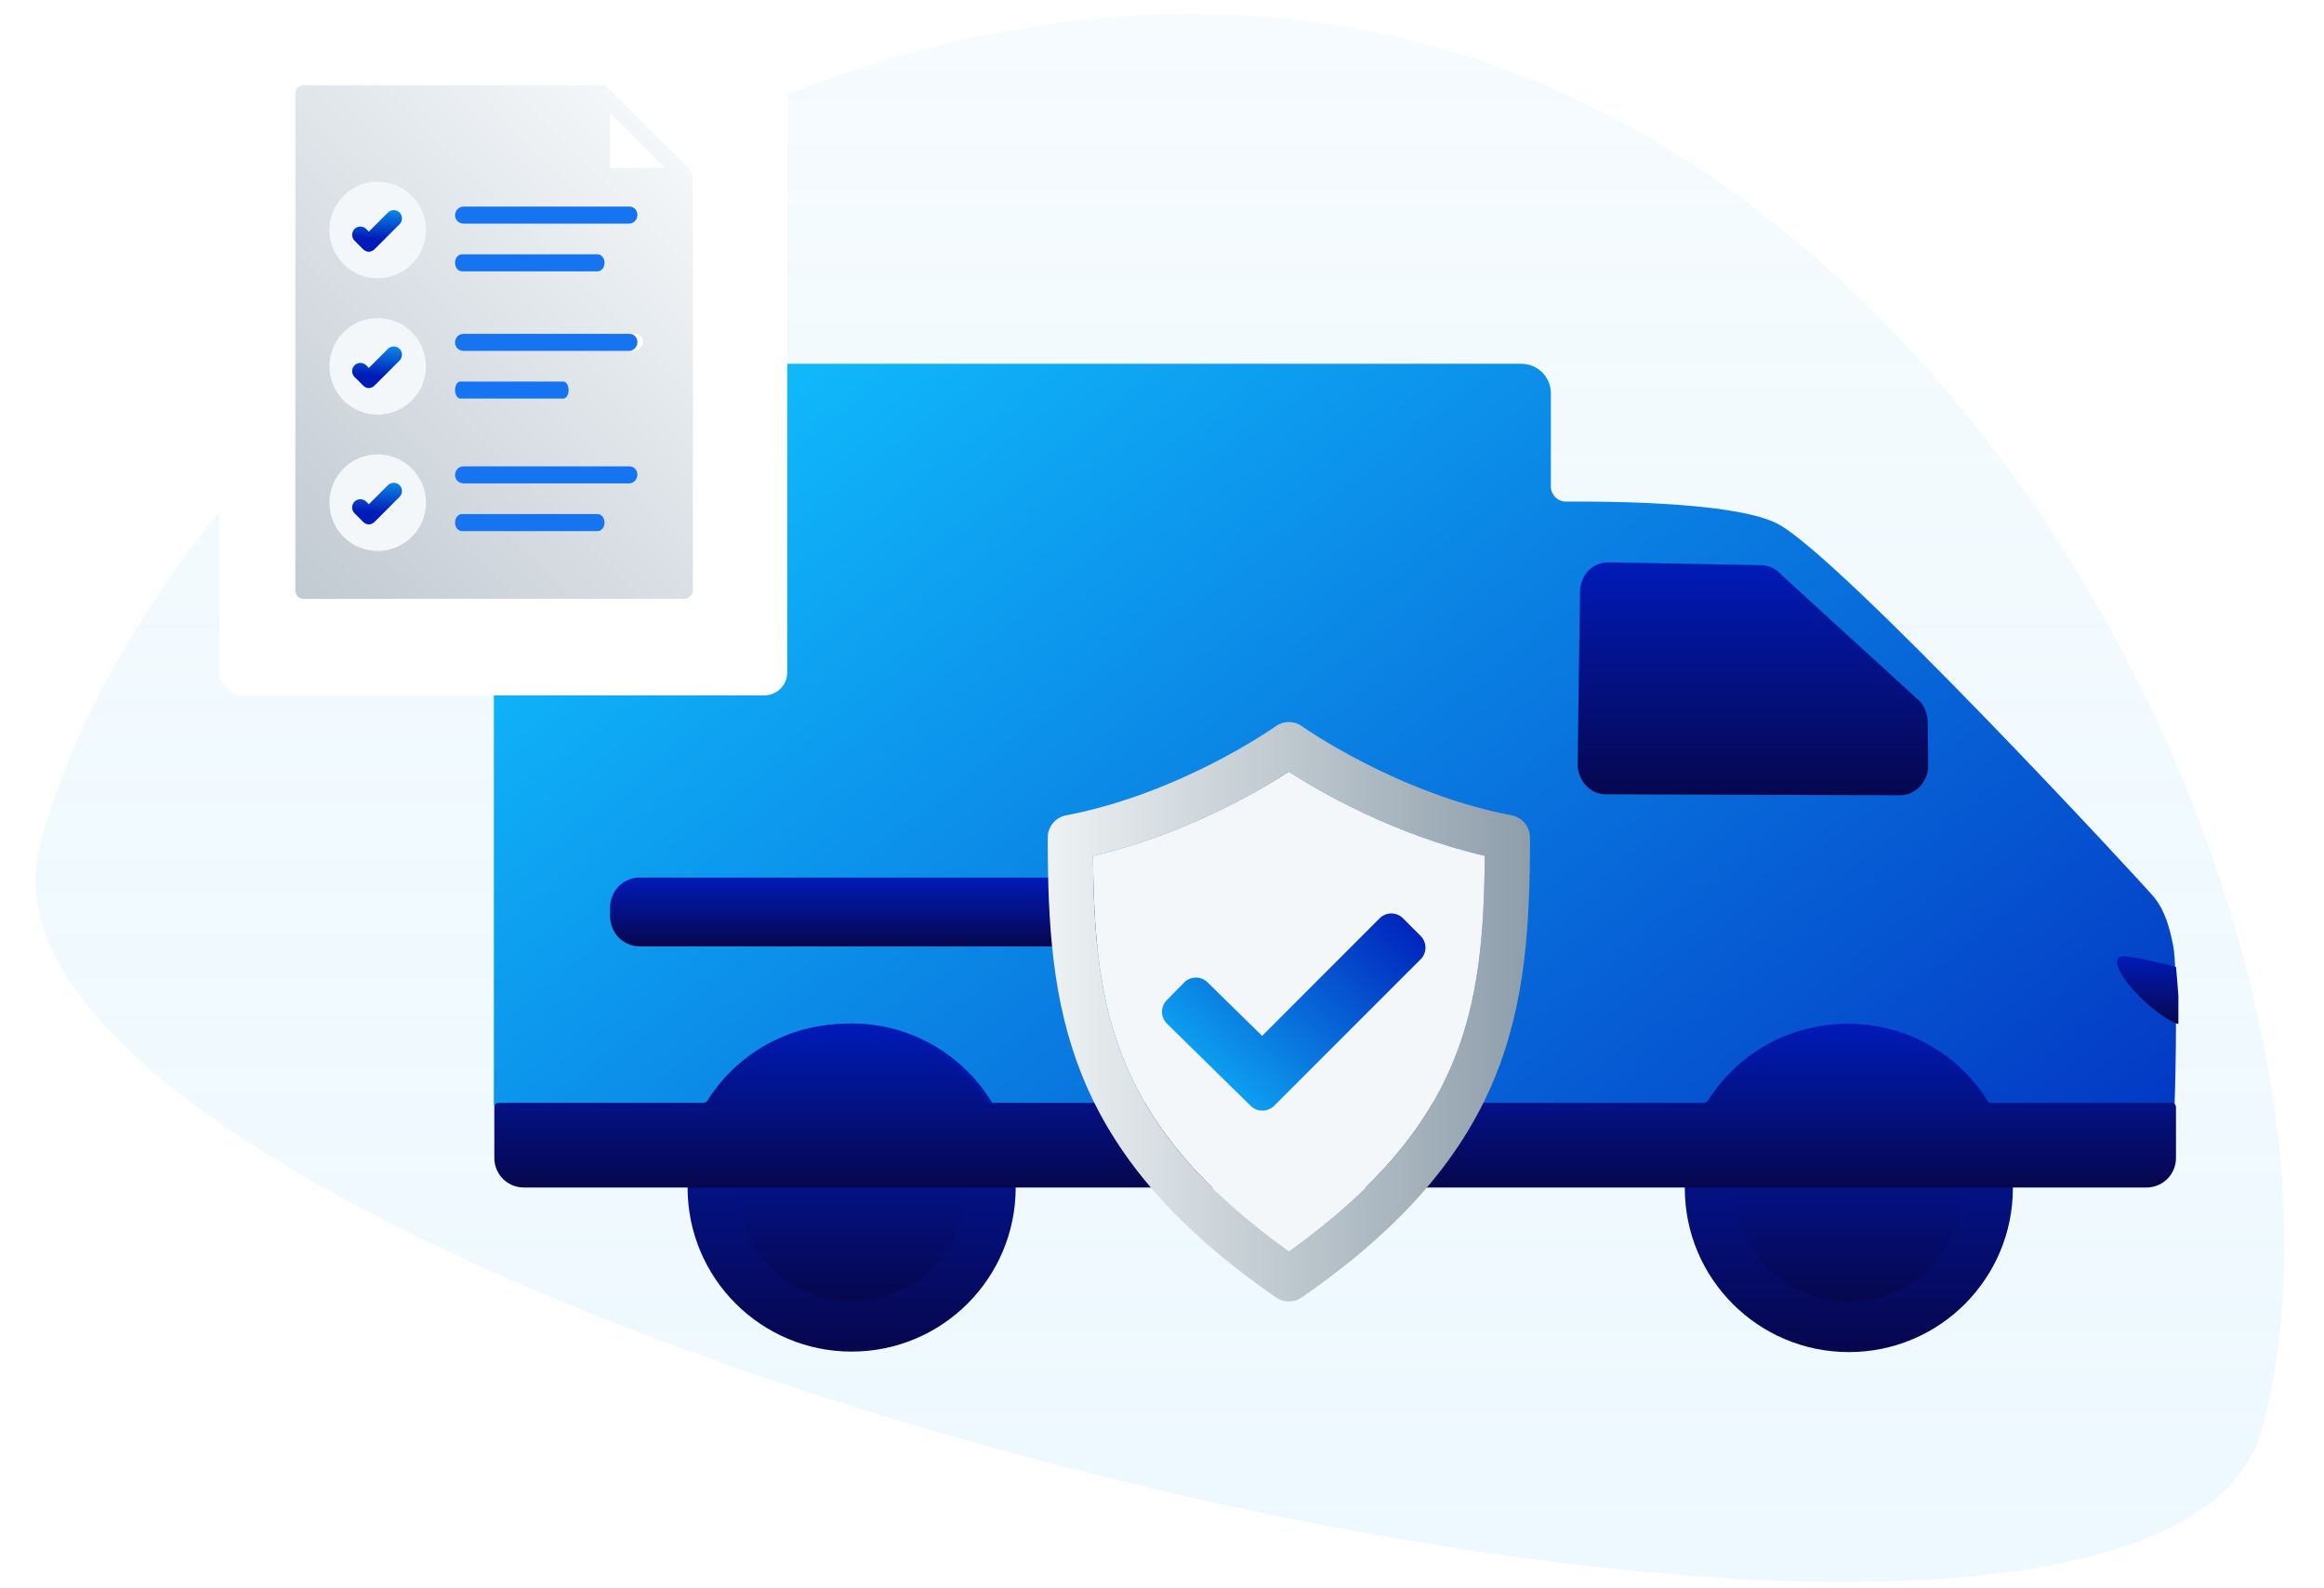 <svg width="382" height="261" viewBox="0 0 382 261" fill="none" xmlns="http://www.w3.org/2000/svg">
<g clip-path="url(#clip0_3303_2010)">
<g clip-path="url(#clip1_3303_2010)">
<path opacity="0.7" fill-rule="evenodd" clip-rule="evenodd" d="M371.853 234.669C390.92 163.771 333.385 33.7 234.287 7.243C135.19 -19.213 26.454 64.948 6.604 138.758C-13.245 212.567 352.787 305.567 371.853 234.669Z" fill="url(#paint0_linear_3303_2010)"/>
<path d="M86.13 59.787H250.047C252.799 59.787 254.922 61.988 254.922 64.661V79.991C254.922 81.328 256.022 82.429 257.359 82.429C257.988 82.429 258.695 82.429 259.482 82.429C267.972 82.429 285.818 82.822 292.108 86.045C302.092 91.076 352.329 145.322 354.058 147.445C355.866 149.646 356.652 152.555 357.203 155.385C357.596 157.351 357.674 162.382 357.674 167.571C357.674 173.389 357.517 179.442 357.439 181.486C357.439 181.879 357.124 182.194 356.731 182.194H81.885C81.492 182.194 81.178 181.879 81.178 181.486V64.74C81.256 61.988 83.457 59.787 86.13 59.787Z" fill="url(#paint1_linear_3303_2010)"/>
<path d="M276.932 195.244C276.932 210.181 289.039 222.21 303.897 222.21C318.835 222.21 330.863 210.103 330.863 195.244C330.863 180.307 318.756 168.278 303.897 168.278C289.039 168.278 276.932 180.307 276.932 195.244Z" fill="url(#paint2_linear_3303_2010)"/>
<path d="M285.189 195.243C285.189 205.542 293.601 213.954 303.9 213.954C314.198 213.954 322.611 205.542 322.611 195.243C322.611 184.945 314.198 176.532 303.9 176.532C293.601 176.532 285.189 184.866 285.189 195.243Z" fill="url(#paint3_linear_3303_2010)"/>
<path d="M113.018 195.165C113.018 210.102 125.125 222.13 139.984 222.13C154.921 222.13 166.95 210.023 166.95 195.165C166.95 180.227 154.843 168.199 139.984 168.199C125.125 168.199 113.018 180.227 113.018 195.165Z" fill="url(#paint4_linear_3303_2010)"/>
<path d="M121.272 195.166C121.272 205.465 129.684 213.877 139.983 213.877C150.282 213.877 158.694 205.465 158.694 195.166C158.694 184.867 150.282 176.455 139.983 176.455C129.684 176.455 121.272 184.788 121.272 195.166Z" fill="url(#paint5_linear_3303_2010)"/>
<path d="M264.352 92.412L289.431 92.884C290.767 92.884 292.025 93.513 292.89 94.535L315.689 115.369C316.475 116.312 316.868 117.57 316.868 118.906L316.947 126.061C316.789 128.655 314.745 130.699 312.308 130.699L263.88 130.542C261.364 130.542 259.32 128.262 259.32 125.589C259.399 118.277 259.635 103.812 259.713 97.287C259.713 94.535 261.757 92.412 264.352 92.412Z" fill="url(#paint6_linear_3303_2010)"/>
<path d="M348.003 157.744C348.238 157.115 349.025 157.115 349.654 157.193C350.911 157.272 357.515 158.766 357.673 158.923C357.673 158.923 357.987 162.382 358.066 163.64C358.066 164.662 358.066 168.278 358.066 168.278C356.651 168.2 349.732 163.168 348.081 158.766C348.003 158.373 347.924 158.058 348.003 157.744Z" fill="url(#paint7_linear_3303_2010)"/>
<path d="M105.155 155.542H223.788C226.54 155.542 228.663 153.341 228.663 150.589V149.174C228.663 146.423 226.461 144.221 223.788 144.221H105.155C102.403 144.221 100.281 146.423 100.281 149.174V150.589C100.281 153.341 102.482 155.542 105.155 155.542Z" fill="url(#paint8_linear_3303_2010)"/>
<path d="M115.608 181.25C115.844 181.25 116.08 181.093 116.237 180.936C121.033 173.31 129.445 168.278 139.115 168.278C148.785 168.278 157.197 173.31 161.993 180.936C162.15 181.171 162.386 181.25 162.621 181.25H280.076C280.311 181.25 280.547 181.093 280.705 180.936C285.5 173.31 293.912 168.278 303.582 168.278C313.252 168.278 321.664 173.31 326.46 180.936C326.617 181.171 326.853 181.25 327.089 181.25H356.963C357.356 181.25 357.671 181.564 357.671 181.958V190.291C357.671 193.043 355.47 195.165 352.797 195.165H86.127C83.375 195.165 81.253 192.964 81.253 190.291V181.958C81.253 181.564 81.567 181.25 81.96 181.25H115.608Z" fill="url(#paint9_linear_3303_2010)"/>
<g filter="url(#filter0_d_3303_2010)">
<rect x="34.547" width="93.346" height="112.016" rx="3.779" fill="white"/>
</g>
<g clip-path="url(#clip2_3303_2010)">
<path d="M104.394 33.082H77.125C76.341 33.082 75.731 33.692 75.731 34.476C75.731 35.26 76.428 35.783 77.125 35.783H104.307C105.091 35.783 105.701 35.173 105.701 34.389C105.701 33.605 105.091 33.082 104.394 33.082ZM104.394 33.082H77.125C76.341 33.082 75.731 33.692 75.731 34.476C75.731 35.26 76.428 35.783 77.125 35.783H104.307C105.091 35.783 105.701 35.173 105.701 34.389C105.701 33.605 105.091 33.082 104.394 33.082ZM104.394 54.863H77.125C76.341 54.863 75.731 55.473 75.731 56.257C75.731 57.041 76.428 57.563 77.125 57.563H104.307C105.091 57.563 105.701 56.954 105.701 56.17C105.701 55.386 105.091 54.863 104.394 54.863ZM113.804 28.464C113.891 28.639 113.891 28.813 113.891 28.987V97.03C113.891 97.379 113.716 97.727 113.455 97.989C113.194 98.25 112.845 98.424 112.497 98.424H49.942C49.158 98.424 48.548 97.814 48.548 97.03V15.396C48.548 14.612 49.158 14.002 49.942 14.002H98.906C99.08 14.002 99.254 14.002 99.428 14.089C99.603 14.176 99.777 14.263 99.864 14.35L113.455 27.942C113.629 28.116 113.716 28.29 113.804 28.464ZM100.3 27.593H109.273L100.3 18.619V27.593Z" fill="url(#paint10_linear_3303_2010)"/>
<path d="M103.461 54.863H76.192C75.407 54.863 74.797 55.495 74.797 56.308C74.797 57.121 75.495 57.663 76.192 57.663H103.374C104.158 57.663 104.768 57.031 104.768 56.218C104.768 55.405 104.158 54.863 103.461 54.863Z" fill="#1774F0"/>
<path d="M103.461 33.953H76.192C75.407 33.953 74.797 34.586 74.797 35.399C74.797 36.212 75.495 36.754 76.192 36.754H103.374C104.158 36.754 104.768 36.121 104.768 35.308C104.768 34.495 104.158 33.953 103.461 33.953Z" fill="#1774F0"/>
<path d="M98.234 41.794H75.93C75.32 41.794 74.797 42.407 74.797 43.194C74.797 43.982 75.32 44.595 75.93 44.595H98.234C98.844 44.595 99.366 43.982 99.366 43.194C99.366 42.407 98.844 41.794 98.234 41.794Z" fill="#1774F0"/>
<path d="M92.606 62.704H75.658C75.195 62.704 74.797 63.316 74.797 64.104C74.797 64.892 75.195 65.504 75.658 65.504H92.606C93.07 65.504 93.467 64.892 93.467 64.104C93.467 63.316 93.07 62.704 92.606 62.704Z" fill="#1774F0"/>
<path d="M103.461 76.644H76.192C75.407 76.644 74.797 77.276 74.797 78.089C74.797 78.902 75.495 79.444 76.192 79.444H103.374C104.158 79.444 104.768 78.811 104.768 77.999C104.768 77.186 104.158 76.644 103.461 76.644Z" fill="#1774F0"/>
<path d="M98.234 84.485H75.93C75.32 84.485 74.797 85.097 74.797 85.885C74.797 86.672 75.32 87.285 75.93 87.285H98.234C98.844 87.285 99.366 86.672 99.366 85.885C99.366 85.097 98.844 84.485 98.234 84.485Z" fill="#1774F0"/>
<circle cx="62.084" cy="37.805" r="7.934" fill="#F4F7F9"/>
<path d="M59.669 40.942C59.931 41.203 60.279 41.377 60.627 41.377C60.976 41.377 61.325 41.203 61.586 40.942L65.681 36.847C66.203 36.324 66.203 35.453 65.681 34.93C65.158 34.407 64.287 34.407 63.764 34.93L60.627 38.067L60.192 37.631C59.669 37.108 58.798 37.108 58.275 37.631C57.752 38.154 57.752 39.025 58.275 39.548L59.669 40.942Z" fill="url(#paint11_linear_3303_2010)"/>
<ellipse cx="62.084" cy="60.209" rx="7.934" ry="7.934" fill="#F4F7F9"/>
<path d="M59.669 63.345C59.931 63.606 60.279 63.78 60.627 63.78C60.976 63.78 61.325 63.606 61.586 63.345L65.681 59.25C66.203 58.727 66.203 57.856 65.681 57.333C65.158 56.81 64.287 56.81 63.764 57.333L60.627 60.47L60.192 60.034C59.669 59.511 58.798 59.511 58.275 60.034C57.752 60.557 57.752 61.428 58.275 61.951L59.669 63.345Z" fill="url(#paint12_linear_3303_2010)"/>
<ellipse cx="62.084" cy="82.612" rx="7.934" ry="7.934" fill="#F4F7F9"/>
<path d="M59.669 85.748C59.931 86.009 60.279 86.183 60.627 86.183C60.976 86.183 61.325 86.009 61.586 85.748L65.681 81.653C66.203 81.13 66.203 80.259 65.681 79.736C65.158 79.214 64.287 79.214 63.764 79.736L60.627 82.873L60.192 82.437C59.669 81.915 58.798 81.915 58.275 82.437C57.752 82.96 57.752 83.831 58.275 84.354L59.669 85.748Z" fill="url(#paint13_linear_3303_2010)"/>
</g>
<path d="M211.858 213.895C211.12 213.895 210.379 213.678 209.742 213.236C174.986 189.176 172.22 165.76 172.22 137.645C172.22 135.863 173.485 134.33 175.237 133.999C194.106 130.394 209.538 119.469 209.689 119.357C210.982 118.432 212.723 118.432 214.016 119.357C214.169 119.465 229.599 130.394 248.468 133.999C250.22 134.331 251.485 135.863 251.485 137.645C251.485 165.76 248.719 189.176 213.963 213.236C213.333 213.678 212.597 213.895 211.858 213.895ZM179.662 140.658C179.86 166.108 183.053 184.935 211.858 205.637C240.663 184.935 243.856 166.108 244.055 140.658C228.985 137.181 216.674 129.957 211.858 126.849C207.038 129.957 194.73 137.177 179.662 140.658Z" fill="url(#paint14_linear_3303_2010)"/>
<path d="M211.858 205.637C183.053 184.935 179.86 166.108 179.662 140.657C194.73 137.176 207.038 129.956 211.858 126.849C216.674 129.956 228.985 137.18 244.055 140.657C243.856 166.108 240.663 184.935 211.858 205.637Z" fill="#F4F7F9"/>
<path d="M205.578 181.743L191.814 168.233C190.743 167.178 190.726 165.458 191.779 164.383L194.636 161.476C195.692 160.405 197.412 160.387 198.482 161.439L207.458 170.245L226.772 150.922C227.834 149.857 229.557 149.857 230.619 150.922L233.507 153.814C234.572 154.879 234.572 156.598 233.507 157.661L209.44 181.727C208.379 182.792 206.649 182.796 205.578 181.743Z" fill="url(#paint15_linear_3303_2010)"/>
</g>
</g>
<defs>
<filter id="filter0_d_3303_2010" x="33.791" y="0" width="97.881" height="116.55" filterUnits="userSpaceOnUse" color-interpolation-filters="sRGB">
<feFlood flood-opacity="0" result="BackgroundImageFix"/>
<feColorMatrix in="SourceAlpha" type="matrix" values="0 0 0 0 0 0 0 0 0 0 0 0 0 0 0 0 0 0 127 0" result="hardAlpha"/>
<feOffset dx="1.512" dy="2.267"/>
<feGaussianBlur stdDeviation="1.134"/>
<feColorMatrix type="matrix" values="0 0 0 0 0.616 0 0 0 0 0.663 0 0 0 0 0.714 0 0 0 0.2 0"/>
<feBlend mode="normal" in2="BackgroundImageFix" result="effect1_dropShadow_3303_2010"/>
<feBlend mode="normal" in="SourceGraphic" in2="effect1_dropShadow_3303_2010" result="shape"/>
</filter>
<linearGradient id="paint0_linear_3303_2010" x1="190.654" y1="2.268" x2="190.654" y2="259.973" gradientUnits="userSpaceOnUse">
<stop stop-color="#F1F9FD"/>
<stop offset="1" stop-color="#E3F5FF" stop-opacity="0.9"/>
</linearGradient>
<linearGradient id="paint1_linear_3303_2010" x1="146.343" y1="23.21" x2="336.923" y2="267.686" gradientUnits="userSpaceOnUse">
<stop stop-color="#11C3FF"/>
<stop offset="1" stop-color="#001BB8"/>
</linearGradient>
<linearGradient id="paint2_linear_3303_2010" x1="303.897" y1="168.278" x2="303.897" y2="222.21" gradientUnits="userSpaceOnUse">
<stop stop-color="#001BB8"/>
<stop offset="1" stop-color="#07074E"/>
</linearGradient>
<linearGradient id="paint3_linear_3303_2010" x1="303.9" y1="176.532" x2="303.9" y2="213.954" gradientUnits="userSpaceOnUse">
<stop stop-color="#001BB8"/>
<stop offset="1" stop-color="#07074E"/>
</linearGradient>
<linearGradient id="paint4_linear_3303_2010" x1="139.984" y1="168.199" x2="139.984" y2="222.13" gradientUnits="userSpaceOnUse">
<stop stop-color="#001BB8"/>
<stop offset="1" stop-color="#07074E"/>
</linearGradient>
<linearGradient id="paint5_linear_3303_2010" x1="139.983" y1="176.455" x2="139.983" y2="213.877" gradientUnits="userSpaceOnUse">
<stop stop-color="#001BB8"/>
<stop offset="1" stop-color="#07074E"/>
</linearGradient>
<linearGradient id="paint6_linear_3303_2010" x1="288.133" y1="92.412" x2="288.133" y2="130.699" gradientUnits="userSpaceOnUse">
<stop stop-color="#001BB8"/>
<stop offset="1" stop-color="#07074E"/>
</linearGradient>
<linearGradient id="paint7_linear_3303_2010" x1="353.018" y1="157.158" x2="353.018" y2="168.278" gradientUnits="userSpaceOnUse">
<stop stop-color="#001BB8"/>
<stop offset="1" stop-color="#07074E"/>
</linearGradient>
<linearGradient id="paint8_linear_3303_2010" x1="164.472" y1="144.221" x2="164.472" y2="155.542" gradientUnits="userSpaceOnUse">
<stop stop-color="#001BB8"/>
<stop offset="1" stop-color="#07074E"/>
</linearGradient>
<linearGradient id="paint9_linear_3303_2010" x1="219.462" y1="168.278" x2="219.462" y2="195.165" gradientUnits="userSpaceOnUse">
<stop stop-color="#001BB8"/>
<stop offset="1" stop-color="#07074E"/>
</linearGradient>
<linearGradient id="paint10_linear_3303_2010" x1="103.156" y1="17.269" x2="-12.594" y2="133.485" gradientUnits="userSpaceOnUse">
<stop stop-color="#F4F7F9"/>
<stop offset="1" stop-color="#9DA9B6"/>
</linearGradient>
<linearGradient id="paint11_linear_3303_2010" x1="62.381" y1="31.662" x2="61.94" y2="39.361" gradientUnits="userSpaceOnUse">
<stop stop-color="#11C3FF"/>
<stop offset="1" stop-color="#001BB8"/>
</linearGradient>
<linearGradient id="paint12_linear_3303_2010" x1="62.381" y1="54.065" x2="61.94" y2="61.764" gradientUnits="userSpaceOnUse">
<stop stop-color="#11C3FF"/>
<stop offset="1" stop-color="#001BB8"/>
</linearGradient>
<linearGradient id="paint13_linear_3303_2010" x1="62.381" y1="76.468" x2="61.94" y2="84.167" gradientUnits="userSpaceOnUse">
<stop stop-color="#11C3FF"/>
<stop offset="1" stop-color="#001BB8"/>
</linearGradient>
<linearGradient id="paint14_linear_3303_2010" x1="172.22" y1="166.297" x2="251.495" y2="166.297" gradientUnits="userSpaceOnUse">
<stop stop-color="#EEF2F3"/>
<stop offset="0.994" stop-color="#8E9EAB"/>
</linearGradient>
<linearGradient id="paint15_linear_3303_2010" x1="195.068" y1="188.687" x2="233.152" y2="148.88" gradientUnits="userSpaceOnUse">
<stop stop-color="#11C3FF"/>
<stop offset="1" stop-color="#001BB8"/>
</linearGradient>
<clipPath id="clip0_3303_2010">
<rect width="382" height="260" fill="white" transform="translate(0 0.059)"/>
</clipPath>
<clipPath id="clip1_3303_2010">
<rect width="370.349" height="260" fill="white" transform="translate(5.826)"/>
</clipPath>
<clipPath id="clip2_3303_2010">
<rect width="65.342" height="84.422" fill="white" transform="translate(48.548 14.002)"/>
</clipPath>
</defs>
</svg>
